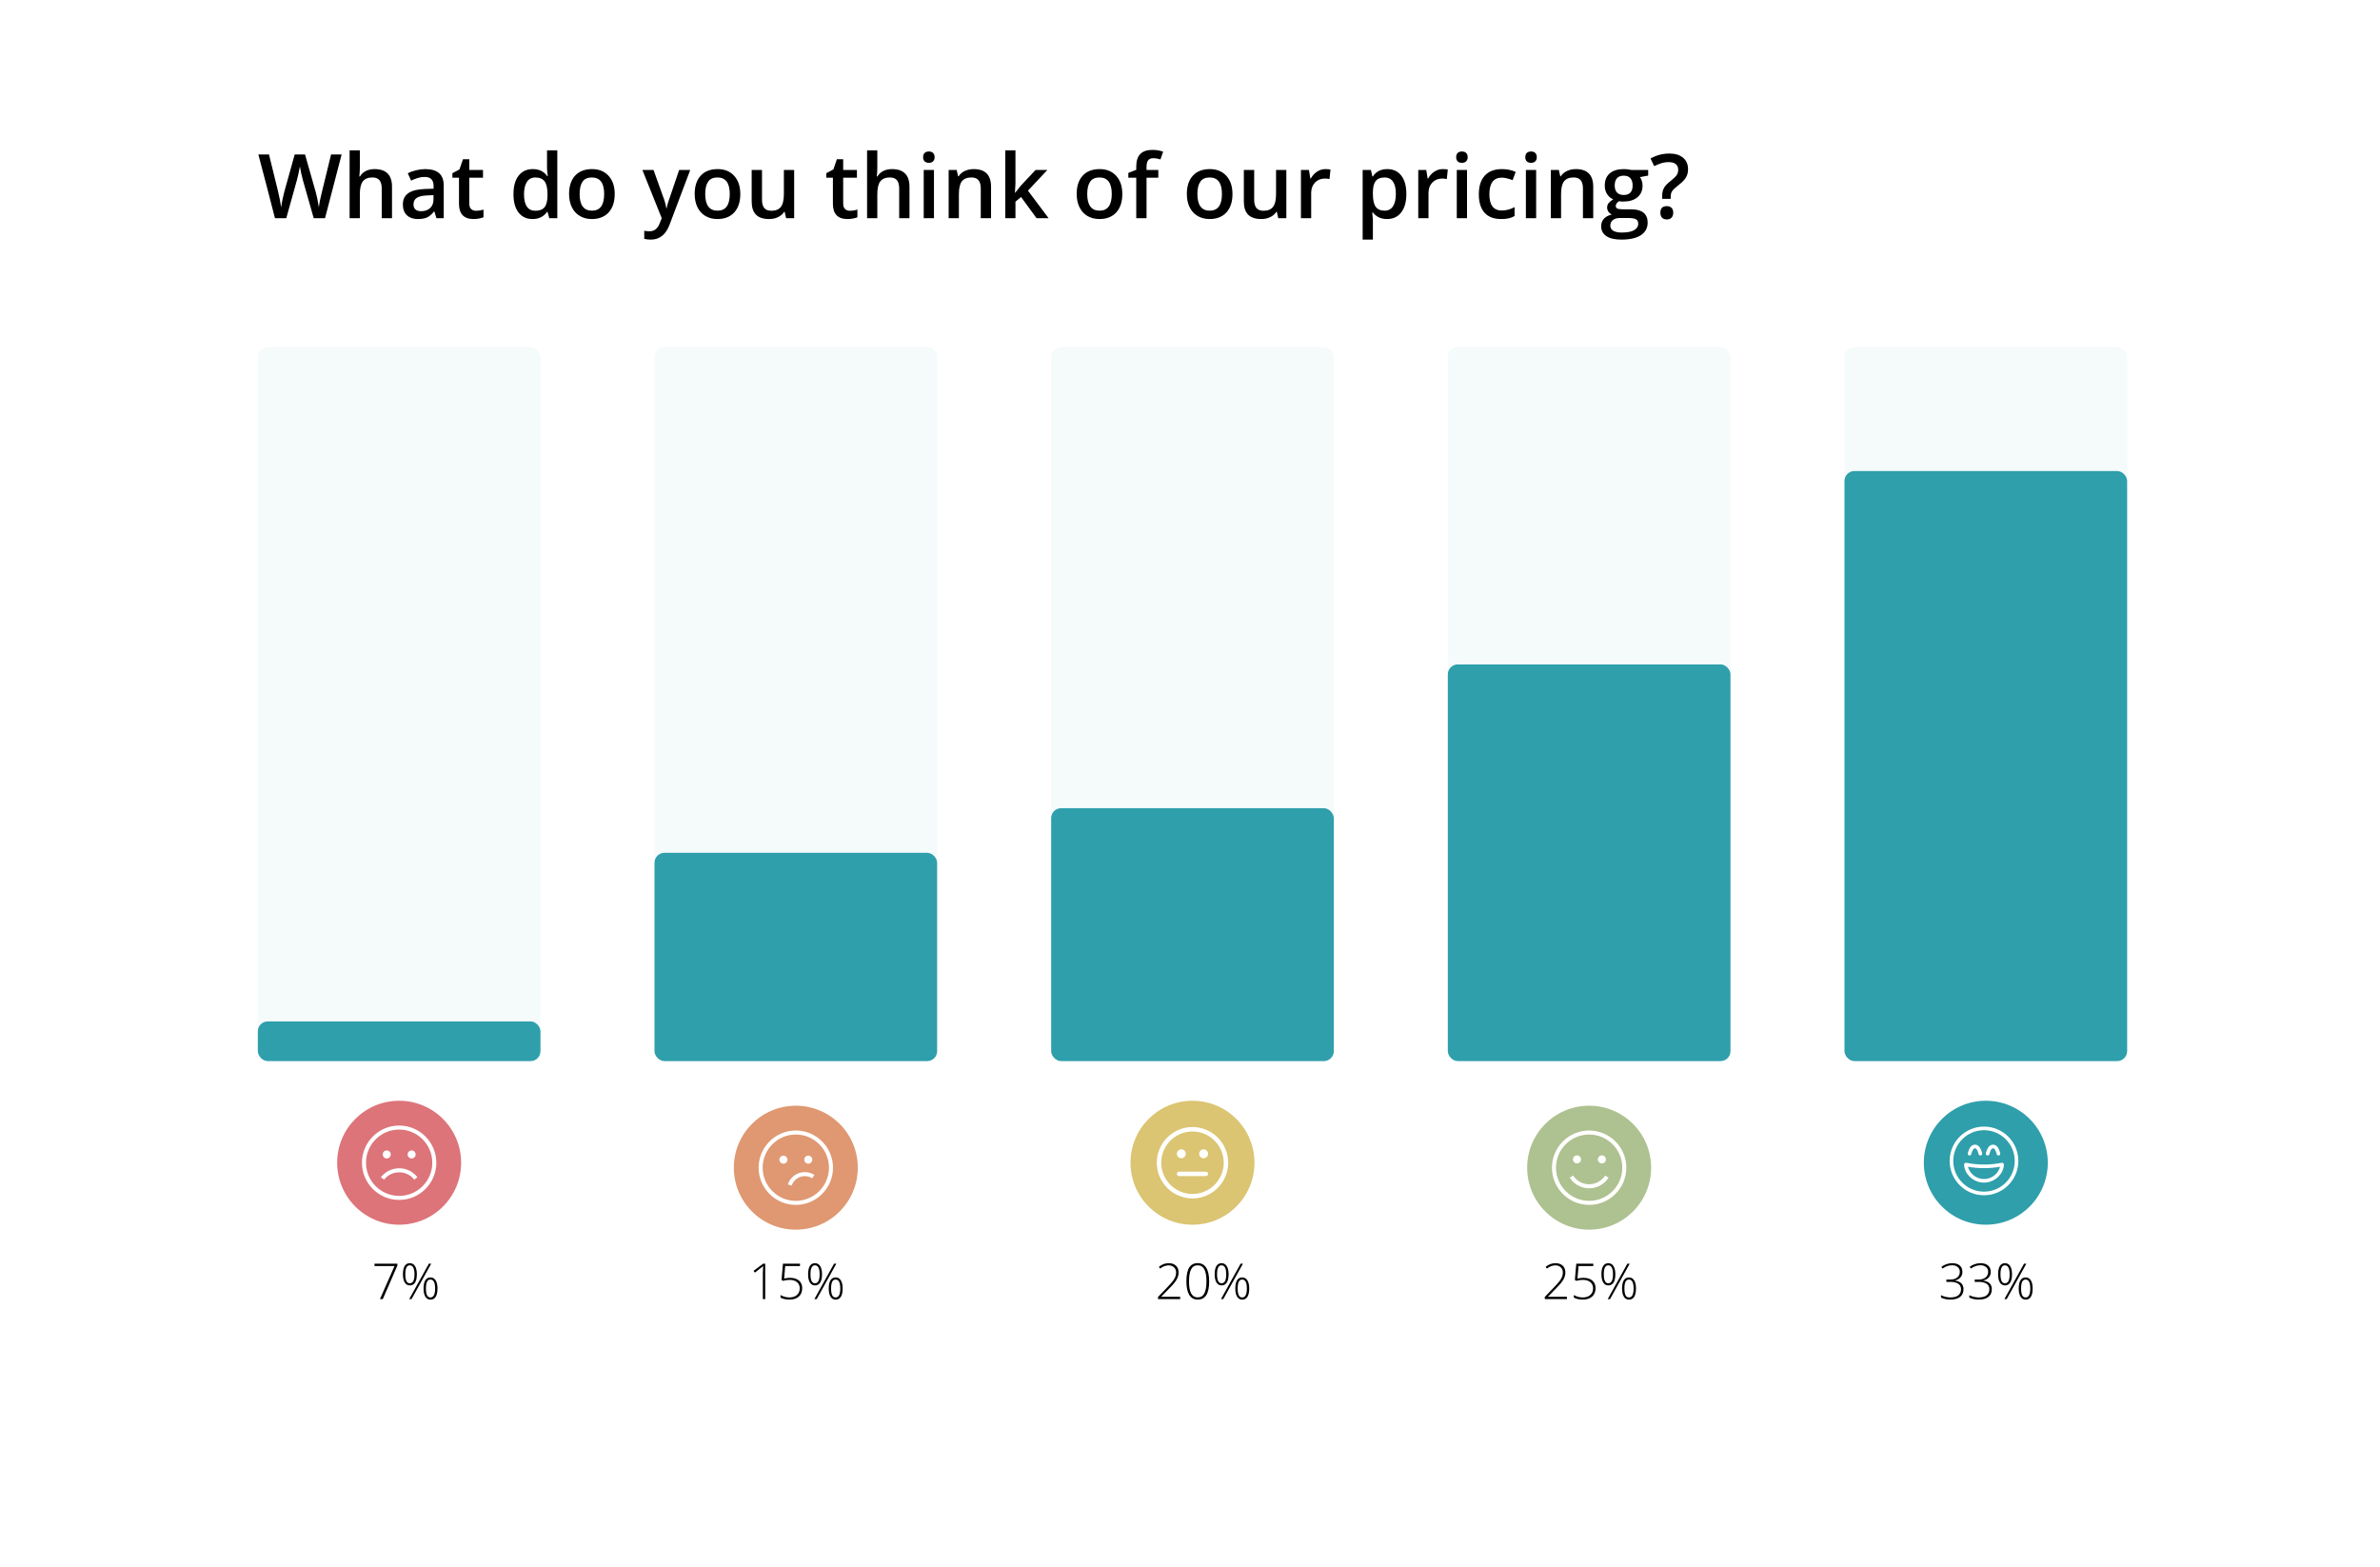 <?xml version="1.0" encoding="UTF-8"?>
<svg xmlns="http://www.w3.org/2000/svg" width="480" height="316" viewBox="0 0 480 316" fill="none">
  <rect width="480" height="316" fill="white"></rect>
  <g filter="url(#filter0_d_1_43)">
    <rect x="37" y="57" width="406" height="235" rx="5" fill="white"></rect>
  </g>
  <g filter="url(#filter1_d_1_43)">
    <rect x="22" y="29" width="436" height="252" rx="5" fill="white"></rect>
  </g>
  <g filter="url(#filter2_d_1_43)">
    <rect x="13" y="8" width="454" height="262" rx="5" fill="white"></rect>
  </g>
  <path d="M65.553 44H63.268L61.088 36.336C60.994 36.002 60.877 35.522 60.736 34.895C60.596 34.262 60.511 33.822 60.481 33.576C60.423 33.951 60.326 34.438 60.191 35.035C60.062 35.633 59.954 36.078 59.866 36.371L57.739 44H55.454L53.793 37.566L52.105 31.15H54.25L56.087 38.639C56.374 39.84 56.579 40.9 56.702 41.82C56.767 41.322 56.863 40.766 56.992 40.15C57.121 39.535 57.238 39.037 57.344 38.656L59.435 31.15H61.519L63.663 38.691C63.868 39.389 64.085 40.432 64.314 41.82C64.401 40.982 64.612 39.916 64.946 38.621L66.774 31.15H68.901L65.553 44ZM79.061 44H76.987V38.023C76.987 37.273 76.835 36.714 76.53 36.345C76.231 35.976 75.754 35.791 75.098 35.791C74.231 35.791 73.592 36.052 73.182 36.573C72.777 37.089 72.575 37.956 72.575 39.175V44H70.51V30.324H72.575V33.796C72.575 34.352 72.54 34.947 72.47 35.58H72.602C72.883 35.111 73.272 34.748 73.77 34.49C74.274 34.232 74.86 34.103 75.528 34.103C77.884 34.103 79.061 35.29 79.061 37.663V44ZM88.018 44L87.605 42.647H87.534C87.065 43.238 86.594 43.643 86.119 43.859C85.644 44.07 85.035 44.176 84.291 44.176C83.336 44.176 82.589 43.918 82.05 43.402C81.517 42.887 81.25 42.157 81.25 41.214C81.25 40.212 81.622 39.456 82.366 38.946C83.11 38.437 84.244 38.158 85.768 38.111L87.446 38.059V37.54C87.446 36.919 87.3 36.456 87.007 36.151C86.72 35.841 86.272 35.685 85.662 35.685C85.164 35.685 84.686 35.759 84.23 35.905C83.772 36.052 83.333 36.225 82.911 36.424L82.243 34.947C82.77 34.672 83.348 34.464 83.975 34.323C84.602 34.177 85.193 34.103 85.75 34.103C86.986 34.103 87.918 34.373 88.545 34.912C89.178 35.451 89.494 36.298 89.494 37.452V44H88.018ZM84.941 42.594C85.691 42.594 86.292 42.386 86.743 41.97C87.2 41.548 87.429 40.959 87.429 40.203V39.359L86.181 39.412C85.208 39.447 84.499 39.611 84.054 39.904C83.614 40.191 83.394 40.634 83.394 41.231C83.394 41.665 83.523 42.002 83.781 42.242C84.039 42.477 84.426 42.594 84.941 42.594ZM95.998 42.506C96.502 42.506 97.006 42.427 97.51 42.269V43.824C97.281 43.924 96.985 44.006 96.622 44.07C96.265 44.141 95.893 44.176 95.506 44.176C93.549 44.176 92.57 43.145 92.57 41.082V35.844H91.243V34.93L92.667 34.174L93.37 32.117H94.644V34.279H97.413V35.844H94.644V41.047C94.644 41.545 94.768 41.914 95.014 42.154C95.266 42.389 95.594 42.506 95.998 42.506ZM107.415 44.176C106.202 44.176 105.256 43.736 104.576 42.857C103.896 41.978 103.557 40.745 103.557 39.157C103.557 37.563 103.899 36.324 104.585 35.44C105.276 34.549 106.231 34.103 107.45 34.103C108.728 34.103 109.7 34.575 110.368 35.519H110.474C110.374 34.821 110.324 34.27 110.324 33.866V30.324H112.398V44H110.781L110.421 42.726H110.324C109.662 43.692 108.692 44.176 107.415 44.176ZM107.969 42.506C108.818 42.506 109.437 42.269 109.823 41.794C110.21 41.313 110.409 40.537 110.421 39.465V39.175C110.421 37.95 110.222 37.08 109.823 36.565C109.425 36.049 108.801 35.791 107.951 35.791C107.225 35.791 106.665 36.087 106.272 36.679C105.88 37.265 105.684 38.102 105.684 39.192C105.684 40.27 105.874 41.094 106.255 41.662C106.636 42.225 107.207 42.506 107.969 42.506ZM123.974 39.122C123.974 40.71 123.566 41.949 122.752 42.84C121.938 43.73 120.804 44.176 119.351 44.176C118.442 44.176 117.64 43.971 116.942 43.56C116.245 43.15 115.709 42.562 115.334 41.794C114.959 41.026 114.771 40.136 114.771 39.122C114.771 37.546 115.176 36.315 115.984 35.431C116.793 34.546 117.933 34.103 119.403 34.103C120.81 34.103 121.923 34.558 122.743 35.466C123.563 36.368 123.974 37.587 123.974 39.122ZM116.898 39.122C116.898 41.366 117.728 42.488 119.386 42.488C121.026 42.488 121.847 41.366 121.847 39.122C121.847 36.901 121.021 35.791 119.368 35.791C118.501 35.791 117.871 36.078 117.479 36.652C117.092 37.227 116.898 38.05 116.898 39.122ZM129.555 34.279H131.805L133.782 39.79C134.081 40.575 134.28 41.313 134.38 42.005H134.45C134.503 41.683 134.6 41.293 134.74 40.836C134.881 40.373 135.625 38.188 136.973 34.279H139.205L135.048 45.292C134.292 47.313 133.032 48.324 131.269 48.324C130.812 48.324 130.366 48.274 129.933 48.175V46.54C130.243 46.61 130.598 46.645 130.996 46.645C131.992 46.645 132.692 46.068 133.097 44.914L133.457 44L129.555 34.279ZM149.304 39.122C149.304 40.71 148.896 41.949 148.082 42.84C147.268 43.73 146.134 44.176 144.681 44.176C143.772 44.176 142.97 43.971 142.272 43.56C141.575 43.15 141.039 42.562 140.664 41.794C140.289 41.026 140.102 40.136 140.102 39.122C140.102 37.546 140.506 36.315 141.314 35.431C142.123 34.546 143.263 34.103 144.733 34.103C146.14 34.103 147.253 34.558 148.073 35.466C148.894 36.368 149.304 37.587 149.304 39.122ZM142.229 39.122C142.229 41.366 143.058 42.488 144.716 42.488C146.356 42.488 147.177 41.366 147.177 39.122C147.177 36.901 146.351 35.791 144.698 35.791C143.831 35.791 143.201 36.078 142.809 36.652C142.422 37.227 142.229 38.05 142.229 39.122ZM158.541 44L158.251 42.726H158.146C157.858 43.177 157.448 43.531 156.915 43.789C156.388 44.047 155.784 44.176 155.104 44.176C153.927 44.176 153.048 43.883 152.468 43.297C151.888 42.711 151.598 41.823 151.598 40.634V34.279H153.681V40.273C153.681 41.018 153.833 41.577 154.138 41.952C154.442 42.321 154.92 42.506 155.57 42.506C156.438 42.506 157.073 42.248 157.478 41.732C157.888 41.211 158.093 40.341 158.093 39.122V34.279H160.167V44H158.541ZM171.408 42.506C171.912 42.506 172.416 42.427 172.92 42.269V43.824C172.691 43.924 172.396 44.006 172.032 44.07C171.675 44.141 171.303 44.176 170.916 44.176C168.959 44.176 167.98 43.145 167.98 41.082V35.844H166.653V34.93L168.077 34.174L168.78 32.117H170.055V34.279H172.823V35.844H170.055V41.047C170.055 41.545 170.178 41.914 170.424 42.154C170.676 42.389 171.004 42.506 171.408 42.506ZM183.423 44H181.349V38.023C181.349 37.273 181.196 36.714 180.892 36.345C180.593 35.976 180.115 35.791 179.459 35.791C178.592 35.791 177.953 36.052 177.543 36.573C177.139 37.089 176.937 37.956 176.937 39.175V44H174.871V30.324H176.937V33.796C176.937 34.352 176.901 34.947 176.831 35.58H176.963C177.244 35.111 177.634 34.748 178.132 34.49C178.636 34.232 179.222 34.103 179.89 34.103C182.245 34.103 183.423 35.29 183.423 37.663V44ZM188.362 44H186.297V34.279H188.362V44ZM186.174 31.704C186.174 31.335 186.273 31.051 186.473 30.852C186.678 30.652 186.968 30.553 187.343 30.553C187.706 30.553 187.987 30.652 188.187 30.852C188.392 31.051 188.494 31.335 188.494 31.704C188.494 32.056 188.392 32.334 188.187 32.539C187.987 32.738 187.706 32.838 187.343 32.838C186.968 32.838 186.678 32.738 186.473 32.539C186.273 32.334 186.174 32.056 186.174 31.704ZM199.876 44H197.802V38.023C197.802 37.273 197.649 36.714 197.345 36.345C197.046 35.976 196.568 35.791 195.912 35.791C195.039 35.791 194.4 36.049 193.996 36.565C193.592 37.08 193.39 37.944 193.39 39.157V44H191.324V34.279H192.941L193.231 35.554H193.337C193.63 35.091 194.046 34.733 194.585 34.481C195.124 34.23 195.722 34.103 196.378 34.103C198.71 34.103 199.876 35.29 199.876 37.663V44ZM204.745 38.867L205.914 37.408L208.85 34.279H211.231L207.32 38.454L211.478 44H209.052L205.932 39.737L204.798 40.669V44H202.75V30.324H204.798V36.995L204.692 38.867H204.745ZM226.349 39.122C226.349 40.71 225.941 41.949 225.127 42.84C224.312 43.73 223.179 44.176 221.726 44.176C220.817 44.176 220.015 43.971 219.317 43.56C218.62 43.15 218.084 42.562 217.709 41.794C217.334 41.026 217.146 40.136 217.146 39.122C217.146 37.546 217.551 36.315 218.359 35.431C219.168 34.546 220.308 34.103 221.778 34.103C223.185 34.103 224.298 34.558 225.118 35.466C225.938 36.368 226.349 37.587 226.349 39.122ZM219.273 39.122C219.273 41.366 220.103 42.488 221.761 42.488C223.401 42.488 224.222 41.366 224.222 39.122C224.222 36.901 223.396 35.791 221.743 35.791C220.876 35.791 220.246 36.078 219.854 36.652C219.467 37.227 219.273 38.05 219.273 39.122ZM233.608 35.844H231.235V44H229.161V35.844H227.562V34.877L229.161 34.244V33.611C229.161 32.463 229.431 31.613 229.97 31.062C230.509 30.506 231.332 30.227 232.439 30.227C233.166 30.227 233.881 30.348 234.584 30.588L234.039 32.152C233.529 31.988 233.043 31.906 232.58 31.906C232.111 31.906 231.769 32.053 231.552 32.346C231.341 32.633 231.235 33.066 231.235 33.647V34.279H233.608V35.844ZM248.567 39.122C248.567 40.71 248.16 41.949 247.346 42.84C246.531 43.73 245.397 44.176 243.944 44.176C243.036 44.176 242.233 43.971 241.536 43.56C240.839 43.15 240.303 42.562 239.928 41.794C239.553 41.026 239.365 40.136 239.365 39.122C239.365 37.546 239.77 36.315 240.578 35.431C241.387 34.546 242.526 34.103 243.997 34.103C245.403 34.103 246.517 34.558 247.337 35.466C248.157 36.368 248.567 37.587 248.567 39.122ZM241.492 39.122C241.492 41.366 242.321 42.488 243.979 42.488C245.62 42.488 246.44 41.366 246.44 39.122C246.44 36.901 245.614 35.791 243.962 35.791C243.095 35.791 242.465 36.078 242.072 36.652C241.686 37.227 241.492 38.05 241.492 39.122ZM257.805 44L257.515 42.726H257.409C257.122 43.177 256.712 43.531 256.179 43.789C255.651 44.047 255.048 44.176 254.368 44.176C253.19 44.176 252.312 43.883 251.731 43.297C251.151 42.711 250.861 41.823 250.861 40.634V34.279H252.944V40.273C252.944 41.018 253.097 41.577 253.401 41.952C253.706 42.321 254.184 42.506 254.834 42.506C255.701 42.506 256.337 42.248 256.741 41.732C257.151 41.211 257.356 40.341 257.356 39.122V34.279H259.431V44H257.805ZM267.306 34.103C267.722 34.103 268.064 34.133 268.334 34.191L268.132 36.116C267.839 36.046 267.534 36.011 267.218 36.011C266.392 36.011 265.721 36.28 265.205 36.819C264.695 37.358 264.44 38.059 264.44 38.92V44H262.375V34.279H263.992L264.265 35.993H264.37C264.692 35.413 265.111 34.953 265.627 34.613C266.148 34.273 266.708 34.103 267.306 34.103ZM279.751 44.176C278.521 44.176 277.565 43.733 276.886 42.849H276.763C276.845 43.669 276.886 44.167 276.886 44.343V48.324H274.82V34.279H276.49C276.537 34.461 276.634 34.895 276.78 35.58H276.886C277.53 34.596 278.497 34.103 279.786 34.103C280.999 34.103 281.942 34.543 282.616 35.422C283.296 36.301 283.636 37.534 283.636 39.122C283.636 40.71 283.29 41.949 282.599 42.84C281.913 43.73 280.964 44.176 279.751 44.176ZM279.25 35.791C278.43 35.791 277.829 36.031 277.448 36.512C277.073 36.992 276.886 37.76 276.886 38.815V39.122C276.886 40.306 277.073 41.164 277.448 41.697C277.823 42.225 278.436 42.488 279.285 42.488C280 42.488 280.551 42.195 280.938 41.609C281.324 41.023 281.518 40.188 281.518 39.105C281.518 38.015 281.324 37.191 280.938 36.635C280.557 36.072 279.994 35.791 279.25 35.791ZM290.966 34.103C291.382 34.103 291.725 34.133 291.994 34.191L291.792 36.116C291.499 36.046 291.194 36.011 290.878 36.011C290.052 36.011 289.381 36.28 288.865 36.819C288.355 37.358 288.101 38.059 288.101 38.92V44H286.035V34.279H287.652L287.925 35.993H288.03C288.353 35.413 288.771 34.953 289.287 34.613C289.809 34.273 290.368 34.103 290.966 34.103ZM295.87 44H293.805V34.279H295.87V44ZM293.682 31.704C293.682 31.335 293.781 31.051 293.98 30.852C294.186 30.652 294.476 30.553 294.851 30.553C295.214 30.553 295.495 30.652 295.694 30.852C295.899 31.051 296.002 31.335 296.002 31.704C296.002 32.056 295.899 32.334 295.694 32.539C295.495 32.738 295.214 32.838 294.851 32.838C294.476 32.838 294.186 32.738 293.98 32.539C293.781 32.334 293.682 32.056 293.682 31.704ZM302.752 44.176C301.281 44.176 300.162 43.748 299.395 42.893C298.633 42.031 298.252 40.798 298.252 39.192C298.252 37.558 298.65 36.301 299.447 35.422C300.25 34.543 301.407 34.103 302.919 34.103C303.944 34.103 304.867 34.294 305.688 34.675L305.063 36.336C304.19 35.996 303.47 35.826 302.901 35.826C301.22 35.826 300.379 36.942 300.379 39.175C300.379 40.265 300.587 41.085 301.003 41.636C301.425 42.181 302.04 42.453 302.849 42.453C303.769 42.453 304.639 42.225 305.459 41.768V43.569C305.09 43.786 304.694 43.941 304.272 44.035C303.856 44.129 303.35 44.176 302.752 44.176ZM309.81 44H307.744V34.279H309.81V44ZM307.621 31.704C307.621 31.335 307.721 31.051 307.92 30.852C308.125 30.652 308.415 30.553 308.79 30.553C309.153 30.553 309.435 30.652 309.634 30.852C309.839 31.051 309.941 31.335 309.941 31.704C309.941 32.056 309.839 32.334 309.634 32.539C309.435 32.738 309.153 32.838 308.79 32.838C308.415 32.838 308.125 32.738 307.92 32.539C307.721 32.334 307.621 32.056 307.621 31.704ZM321.323 44H319.249V38.023C319.249 37.273 319.097 36.714 318.792 36.345C318.493 35.976 318.016 35.791 317.359 35.791C316.486 35.791 315.848 36.049 315.443 36.565C315.039 37.08 314.837 37.944 314.837 39.157V44H312.771V34.279H314.389L314.679 35.554H314.784C315.077 35.091 315.493 34.733 316.032 34.481C316.571 34.23 317.169 34.103 317.825 34.103C320.157 34.103 321.323 35.29 321.323 37.663V44ZM332.406 34.279V35.413L330.745 35.721C330.897 35.926 331.023 36.178 331.123 36.477C331.223 36.775 331.272 37.092 331.272 37.426C331.272 38.428 330.927 39.216 330.235 39.79C329.544 40.364 328.592 40.651 327.379 40.651C327.068 40.651 326.787 40.628 326.535 40.581C326.09 40.856 325.867 41.179 325.867 41.548C325.867 41.77 325.97 41.938 326.175 42.049C326.386 42.16 326.77 42.216 327.326 42.216H329.022C330.095 42.216 330.909 42.444 331.466 42.901C332.022 43.358 332.301 44.018 332.301 44.879C332.301 45.98 331.847 46.83 330.938 47.428C330.03 48.025 328.718 48.324 327.001 48.324C325.677 48.324 324.666 48.09 323.969 47.621C323.271 47.152 322.923 46.484 322.923 45.617C322.923 45.02 323.11 44.516 323.485 44.105C323.866 43.701 324.396 43.42 325.076 43.262C324.801 43.145 324.572 42.957 324.391 42.699C324.215 42.435 324.127 42.16 324.127 41.873C324.127 41.51 324.229 41.202 324.435 40.95C324.64 40.698 324.944 40.449 325.349 40.203C324.845 39.986 324.435 39.635 324.118 39.148C323.808 38.656 323.652 38.082 323.652 37.426C323.652 36.371 323.983 35.554 324.646 34.974C325.313 34.394 326.263 34.103 327.493 34.103C327.769 34.103 328.056 34.124 328.354 34.165C328.659 34.2 328.888 34.238 329.04 34.279H332.406ZM324.769 45.512C324.769 45.957 324.968 46.3 325.366 46.54C325.771 46.78 326.336 46.9 327.062 46.9C328.188 46.9 329.025 46.739 329.576 46.417C330.127 46.095 330.402 45.667 330.402 45.134C330.402 44.712 330.25 44.41 329.945 44.228C329.646 44.053 329.087 43.965 328.267 43.965H326.702C326.11 43.965 325.639 44.102 325.287 44.378C324.941 44.659 324.769 45.037 324.769 45.512ZM325.656 37.426C325.656 38.035 325.812 38.504 326.122 38.832C326.438 39.16 326.89 39.324 327.476 39.324C328.671 39.324 329.269 38.685 329.269 37.408C329.269 36.775 329.119 36.289 328.82 35.949C328.527 35.603 328.079 35.431 327.476 35.431C326.878 35.431 326.424 35.601 326.113 35.94C325.809 36.28 325.656 36.775 325.656 37.426ZM335.228 40.098V39.535C335.228 38.891 335.345 38.355 335.579 37.927C335.813 37.499 336.224 37.057 336.81 36.6C337.507 36.049 337.955 35.621 338.154 35.316C338.359 35.012 338.462 34.648 338.462 34.227C338.462 33.734 338.298 33.356 337.97 33.093C337.642 32.829 337.17 32.697 336.555 32.697C335.998 32.697 335.482 32.776 335.008 32.935C334.533 33.093 334.07 33.283 333.619 33.506L332.881 31.959C334.07 31.297 335.345 30.966 336.704 30.966C337.853 30.966 338.764 31.247 339.438 31.81C340.111 32.372 340.448 33.148 340.448 34.139C340.448 34.578 340.384 34.971 340.255 35.316C340.126 35.656 339.93 35.981 339.666 36.292C339.408 36.602 338.96 37.007 338.321 37.505C337.776 37.933 337.41 38.287 337.223 38.568C337.041 38.85 336.95 39.227 336.95 39.702V40.098H335.228ZM334.867 42.901C334.867 42.017 335.298 41.574 336.159 41.574C336.581 41.574 336.903 41.691 337.126 41.926C337.349 42.154 337.46 42.48 337.46 42.901C337.46 43.317 337.346 43.648 337.117 43.895C336.895 44.135 336.575 44.255 336.159 44.255C335.743 44.255 335.424 44.138 335.201 43.903C334.979 43.663 334.867 43.329 334.867 42.901Z" fill="black"></path>
  <path d="M334.869 246H333.732L329.051 238.811H329.004C329.066 239.654 329.098 240.428 329.098 241.131V246H328.178V237.434H329.303L333.973 244.594H334.02C334.012 244.488 333.994 244.15 333.967 243.58C333.939 243.006 333.93 242.596 333.938 242.35V237.434H334.869V246ZM339.791 246.117C338.842 246.117 338.092 245.828 337.541 245.25C336.994 244.672 336.721 243.869 336.721 242.842C336.721 241.807 336.975 240.984 337.482 240.375C337.994 239.766 338.68 239.461 339.539 239.461C340.344 239.461 340.98 239.727 341.449 240.258C341.918 240.785 342.152 241.482 342.152 242.35V242.965H337.729C337.748 243.719 337.938 244.291 338.297 244.682C338.66 245.072 339.17 245.268 339.826 245.268C340.518 245.268 341.201 245.123 341.877 244.834V245.701C341.533 245.85 341.207 245.955 340.898 246.018C340.594 246.084 340.225 246.117 339.791 246.117ZM339.527 240.275C339.012 240.275 338.6 240.443 338.291 240.779C337.986 241.115 337.807 241.58 337.752 242.174H341.109C341.109 241.561 340.973 241.092 340.699 240.768C340.426 240.439 340.035 240.275 339.527 240.275ZM345.363 242.713L343.131 239.578H344.238L345.932 242.039L347.619 239.578H348.715L346.482 242.713L348.832 246H347.73L345.932 243.398L344.115 246H343.014L345.363 242.713ZM352.184 245.314C352.355 245.314 352.521 245.303 352.682 245.279C352.842 245.252 352.969 245.225 353.062 245.197V245.941C352.957 245.992 352.801 246.033 352.594 246.064C352.391 246.1 352.207 246.117 352.043 246.117C350.801 246.117 350.18 245.463 350.18 244.154V240.334H349.26V239.865L350.18 239.461L350.59 238.09H351.152V239.578H353.016V240.334H351.152V244.113C351.152 244.5 351.244 244.797 351.428 245.004C351.611 245.211 351.863 245.314 352.184 245.314ZM359.895 245.303C360.543 245.303 361.016 245.129 361.312 244.781C361.609 244.434 361.768 243.848 361.787 243.023V242.807C361.787 241.908 361.635 241.262 361.33 240.867C361.025 240.473 360.543 240.275 359.883 240.275C359.312 240.275 358.875 240.498 358.57 240.943C358.27 241.385 358.119 242.01 358.119 242.818C358.119 243.627 358.268 244.244 358.564 244.67C358.865 245.092 359.309 245.303 359.895 245.303ZM359.748 246.117C358.92 246.117 358.273 245.826 357.809 245.244C357.344 244.662 357.111 243.85 357.111 242.807C357.111 241.756 357.346 240.936 357.814 240.346C358.283 239.756 358.936 239.461 359.771 239.461C360.65 239.461 361.326 239.793 361.799 240.457H361.852L361.992 239.578H362.76V248.883H361.787V246.135C361.787 245.744 361.809 245.412 361.852 245.139H361.775C361.326 245.791 360.65 246.117 359.748 246.117ZM365.742 239.578V243.744C365.742 244.268 365.861 244.658 366.1 244.916C366.338 245.174 366.711 245.303 367.219 245.303C367.891 245.303 368.381 245.119 368.689 244.752C369.002 244.385 369.158 243.785 369.158 242.953V239.578H370.131V246H369.328L369.188 245.139H369.135C368.936 245.455 368.658 245.697 368.303 245.865C367.951 246.033 367.549 246.117 367.096 246.117C366.314 246.117 365.729 245.932 365.338 245.561C364.951 245.189 364.758 244.596 364.758 243.779V239.578H365.742ZM374.912 246.117C373.963 246.117 373.213 245.828 372.662 245.25C372.115 244.672 371.842 243.869 371.842 242.842C371.842 241.807 372.096 240.984 372.604 240.375C373.115 239.766 373.801 239.461 374.66 239.461C375.465 239.461 376.102 239.727 376.57 240.258C377.039 240.785 377.273 241.482 377.273 242.35V242.965H372.85C372.869 243.719 373.059 244.291 373.418 244.682C373.781 245.072 374.291 245.268 374.947 245.268C375.639 245.268 376.322 245.123 376.998 244.834V245.701C376.654 245.85 376.328 245.955 376.02 246.018C375.715 246.084 375.346 246.117 374.912 246.117ZM374.648 240.275C374.133 240.275 373.721 240.443 373.412 240.779C373.107 241.115 372.928 241.58 372.873 242.174H376.23C376.23 241.561 376.094 241.092 375.82 240.768C375.547 240.439 375.156 240.275 374.648 240.275ZM383.08 244.248C383.08 244.846 382.857 245.307 382.412 245.631C381.967 245.955 381.342 246.117 380.537 246.117C379.686 246.117 379.021 245.982 378.545 245.713V244.811C378.854 244.967 379.184 245.09 379.535 245.18C379.891 245.27 380.232 245.314 380.561 245.314C381.068 245.314 381.459 245.234 381.732 245.074C382.006 244.91 382.143 244.662 382.143 244.33C382.143 244.08 382.033 243.867 381.814 243.691C381.6 243.512 381.178 243.301 380.549 243.059C379.951 242.836 379.525 242.643 379.271 242.479C379.021 242.311 378.834 242.121 378.709 241.91C378.588 241.699 378.527 241.447 378.527 241.154C378.527 240.631 378.74 240.219 379.166 239.918C379.592 239.613 380.176 239.461 380.918 239.461C381.609 239.461 382.285 239.602 382.945 239.883L382.6 240.674C381.955 240.408 381.371 240.275 380.848 240.275C380.387 240.275 380.039 240.348 379.805 240.492C379.57 240.637 379.453 240.836 379.453 241.09C379.453 241.262 379.496 241.408 379.582 241.529C379.672 241.65 379.814 241.766 380.01 241.875C380.205 241.984 380.58 242.143 381.135 242.35C381.896 242.627 382.41 242.906 382.676 243.188C382.945 243.469 383.08 243.822 383.08 244.248ZM386.742 245.314C386.914 245.314 387.08 245.303 387.24 245.279C387.4 245.252 387.527 245.225 387.621 245.197V245.941C387.516 245.992 387.359 246.033 387.152 246.064C386.949 246.1 386.766 246.117 386.602 246.117C385.359 246.117 384.738 245.463 384.738 244.154V240.334H383.818V239.865L384.738 239.461L385.148 238.09H385.711V239.578H387.574V240.334H385.711V244.113C385.711 244.5 385.803 244.797 385.986 245.004C386.17 245.211 386.422 245.314 386.742 245.314ZM389.883 246H388.91V239.578H389.883V246ZM388.828 237.838C388.828 237.615 388.883 237.453 388.992 237.352C389.102 237.246 389.238 237.193 389.402 237.193C389.559 237.193 389.693 237.246 389.807 237.352C389.92 237.457 389.977 237.619 389.977 237.838C389.977 238.057 389.92 238.221 389.807 238.33C389.693 238.436 389.559 238.488 389.402 238.488C389.238 238.488 389.102 238.436 388.992 238.33C388.883 238.221 388.828 238.057 388.828 237.838ZM397.488 242.783C397.488 243.83 397.225 244.648 396.697 245.238C396.17 245.824 395.441 246.117 394.512 246.117C393.938 246.117 393.428 245.982 392.982 245.713C392.537 245.443 392.193 245.057 391.951 244.553C391.709 244.049 391.588 243.459 391.588 242.783C391.588 241.736 391.85 240.922 392.373 240.34C392.896 239.754 393.623 239.461 394.553 239.461C395.451 239.461 396.164 239.76 396.691 240.357C397.223 240.955 397.488 241.764 397.488 242.783ZM392.596 242.783C392.596 243.604 392.76 244.229 393.088 244.658C393.416 245.088 393.898 245.303 394.535 245.303C395.172 245.303 395.654 245.09 395.982 244.664C396.314 244.234 396.48 243.607 396.48 242.783C396.48 241.967 396.314 241.348 395.982 240.926C395.654 240.5 395.168 240.287 394.523 240.287C393.887 240.287 393.406 240.496 393.082 240.914C392.758 241.332 392.596 241.955 392.596 242.783ZM403.594 246V241.846C403.594 241.322 403.475 240.932 403.236 240.674C402.998 240.416 402.625 240.287 402.117 240.287C401.445 240.287 400.953 240.469 400.641 240.832C400.328 241.195 400.172 241.795 400.172 242.631V246H399.199V239.578H399.99L400.148 240.457H400.195C400.395 240.141 400.674 239.896 401.033 239.725C401.393 239.549 401.793 239.461 402.234 239.461C403.008 239.461 403.59 239.648 403.98 240.023C404.371 240.395 404.566 240.99 404.566 241.811V246H403.594Z" fill="white"></path>
  <rect x="52" y="70" width="57" height="144" rx="2" fill="#F5FAFB"></rect>
  <rect x="52" y="206" width="57" height="8" rx="2" fill="#2E9FAB"></rect>
  <rect x="132" y="70" width="57" height="144" rx="2" fill="#F5FAFB"></rect>
  <rect x="132" y="172" width="57" height="42" rx="2" fill="#2E9FAB"></rect>
  <rect x="212" y="70" width="57" height="144" rx="2" fill="#F5FAFB"></rect>
  <rect x="212" y="163" width="57" height="51" rx="2" fill="#2E9FAB"></rect>
  <rect x="292" y="70" width="57" height="144" rx="2" fill="#F5FAFB"></rect>
  <rect x="292" y="134" width="57" height="80" rx="2" fill="#2E9FAB"></rect>
  <rect x="372" y="70" width="57" height="144" rx="2" fill="#F5FAFB"></rect>
  <rect x="372" y="95" width="57" height="119" rx="2" fill="#2E9FAB"></rect>
  <circle cx="80.5" cy="234.5" r="12.5" fill="#DC7479"></circle>
  <g clip-path="url(#clip0_1_43)">
    <path d="M80.5 227C76.365 227 73 230.365 73 234.5C73 238.635 76.365 242 80.5 242C84.635 242 88 238.635 88 234.5C88 230.365 84.635 227 80.5 227ZM80.5 241.189C78.663 241.189 76.996 240.444 75.786 239.241C75.303 238.761 74.892 238.207 74.573 237.598C74.087 236.671 73.811 235.617 73.811 234.5C73.811 230.812 76.812 227.811 80.5 227.811C82.249 227.811 83.844 228.486 85.037 229.59C85.656 230.162 86.167 230.849 86.535 231.617C86.954 232.49 87.189 233.468 87.189 234.5C87.189 238.188 84.188 241.189 80.5 241.189Z" fill="white"></path>
    <path d="M81.293 236.507C82.182 236.693 82.981 237.193 83.543 237.915L84.183 237.418C83.504 236.544 82.536 235.939 81.459 235.714C79.726 235.351 77.904 236.02 76.817 237.418L77.457 237.915C78.355 236.761 79.861 236.208 81.293 236.507Z" fill="white"></path>
    <path d="M78 233.638C78.448 233.638 78.811 233.275 78.811 232.828C78.811 232.38 78.448 232.017 78 232.017C77.552 232.017 77.189 232.38 77.189 232.828C77.189 233.275 77.552 233.638 78 233.638Z" fill="white"></path>
    <path d="M83.017 233.638C83.465 233.638 83.828 233.275 83.828 232.828C83.828 232.38 83.465 232.017 83.017 232.017C82.569 232.017 82.206 232.38 82.206 232.828C82.206 233.275 82.569 233.638 83.017 233.638Z" fill="white"></path>
  </g>
  <circle cx="160.5" cy="235.5" r="12.5" fill="#DF9872"></circle>
  <g clip-path="url(#clip1_1_43)">
    <path d="M160.5 228C156.365 228 153 231.365 153 235.5C153 239.635 156.365 243 160.5 243C164.635 243 168 239.635 168 235.5C168 231.365 164.635 228 160.5 228ZM160.5 242.189C158.663 242.189 156.996 241.444 155.786 240.241C155.303 239.761 154.892 239.207 154.573 238.598C154.087 237.671 153.811 236.617 153.811 235.5C153.811 231.812 156.812 228.811 160.5 228.811C162.25 228.811 163.844 229.486 165.037 230.59C165.656 231.162 166.167 231.849 166.535 232.617C166.954 233.49 167.189 234.468 167.189 235.5C167.189 239.188 164.188 242.189 160.5 242.189Z" fill="white"></path>
    <path d="M161.932 237.223C162.584 237.132 163.251 237.278 163.811 237.633L164.246 236.949C163.524 236.491 162.663 236.303 161.82 236.42C160.465 236.608 159.315 237.569 158.889 238.869L159.66 239.121C159.99 238.114 160.882 237.369 161.932 237.223Z" fill="white"></path>
    <path d="M158 234.689C158.448 234.689 158.811 234.326 158.811 233.878C158.811 233.431 158.448 233.068 158 233.068C157.552 233.068 157.189 233.431 157.189 233.878C157.189 234.326 157.552 234.689 158 234.689Z" fill="white"></path>
    <path d="M163.017 234.689C163.465 234.689 163.828 234.326 163.828 233.878C163.828 233.431 163.465 233.068 163.017 233.068C162.569 233.068 162.206 233.431 162.206 233.878C162.206 234.326 162.569 234.689 163.017 234.689Z" fill="white"></path>
  </g>
  <circle cx="240.5" cy="234.5" r="12.5" fill="#DBC472"></circle>
  <g clip-path="url(#clip2_1_43)">
    <path d="M240.5 241.7C236.53 241.7 233.3 238.47 233.3 234.5C233.3 230.53 236.53 227.3 240.5 227.3C244.47 227.3 247.7 230.53 247.7 234.5C247.7 238.47 244.47 241.7 240.5 241.7ZM240.5 228.2C237.026 228.2 234.2 231.026 234.2 234.5C234.2 237.974 237.026 240.8 240.5 240.8C243.974 240.8 246.8 237.974 246.8 234.5C246.8 231.026 243.974 228.2 240.5 228.2ZM242.75 233.6C242.254 233.6 241.85 233.196 241.85 232.7C241.85 232.204 242.254 231.8 242.75 231.8C243.246 231.8 243.65 232.204 243.65 232.7C243.65 233.196 243.246 233.6 242.75 233.6ZM238.25 233.6C237.754 233.6 237.35 233.196 237.35 232.7C237.35 232.204 237.754 231.8 238.25 231.8C238.746 231.8 239.15 232.204 239.15 232.7C239.15 233.196 238.746 233.6 238.25 233.6ZM243.65 236.75C243.65 236.501 243.449 236.3 243.2 236.3H237.8C237.551 236.3 237.35 236.501 237.35 236.75C237.35 236.999 237.551 237.2 237.8 237.2H243.2C243.449 237.2 243.65 236.999 243.65 236.75Z" fill="white"></path>
  </g>
  <circle cx="320.5" cy="235.5" r="12.5" fill="#AEC190"></circle>
  <g clip-path="url(#clip3_1_43)">
    <path d="M320.5 228C316.365 228 313 231.365 313 235.5C313 239.635 316.365 243 320.5 243C324.635 243 328 239.635 328 235.5C328 231.365 324.636 228 320.5 228ZM320.5 242.189C318.663 242.189 316.996 241.444 315.786 240.241C315.303 239.761 314.893 239.207 314.573 238.598C314.087 237.671 313.811 236.617 313.811 235.5C313.811 231.812 316.812 228.811 320.5 228.811C322.25 228.811 323.844 229.486 325.037 230.59C325.656 231.162 326.167 231.849 326.535 232.617C326.954 233.49 327.189 234.468 327.189 235.5C327.189 239.188 324.188 242.189 320.5 242.189Z" fill="white"></path>
    <path d="M318.051 234.638C318.498 234.638 318.862 234.275 318.862 233.828C318.862 233.38 318.498 233.017 318.051 233.017C317.603 233.017 317.24 233.38 317.24 233.828C317.24 234.275 317.603 234.638 318.051 234.638Z" fill="white"></path>
    <path d="M323.068 234.638C323.515 234.638 323.878 234.275 323.878 233.828C323.878 233.38 323.515 233.017 323.068 233.017C322.62 233.017 322.257 233.38 322.257 233.828C322.257 234.275 322.62 234.638 323.068 234.638Z" fill="white"></path>
    <path d="M320.486 239.655C322.054 239.655 323.558 238.853 324.418 237.521L323.737 237.081C322.947 238.304 321.501 238.987 320.054 238.82C318.925 238.69 317.882 238.04 317.263 237.081L316.582 237.521C317.331 238.681 318.594 239.468 319.961 239.625C320.136 239.645 320.311 239.655 320.486 239.655Z" fill="white"></path>
  </g>
  <circle cx="400.5" cy="234.5" r="12.5" fill="#2E9FAB"></circle>
  <path fill-rule="evenodd" clip-rule="evenodd" d="M400.135 237.781C401.928 237.781 403.111 236.46 403.365 235.313C401.217 235.686 399.054 235.686 396.906 235.313C397.16 236.46 398.343 237.781 400.135 237.781ZM396.125 234.865C396.125 234.755 396.174 234.652 396.259 234.582C396.343 234.514 396.454 234.486 396.561 234.507C398.932 234.981 401.339 234.981 403.709 234.507C403.817 234.487 403.928 234.514 404.012 234.582C404.097 234.652 404.145 234.755 404.145 234.865C404.145 236.585 402.43 238.51 400.135 238.51C397.84 238.51 396.125 236.585 396.125 234.865ZM400.776 233.03C400.974 233.08 401.169 232.961 401.218 232.765C401.329 232.324 401.572 231.583 401.958 231.583C402.345 231.583 402.588 232.324 402.698 232.765C402.745 232.963 402.95 233.08 403.14 233.03C403.336 232.982 403.455 232.784 403.406 232.589C403.118 231.437 402.632 230.854 401.958 230.854C401.285 230.854 400.798 231.437 400.512 232.589C400.462 232.784 400.581 232.982 400.776 233.03ZM397.13 233.03C397.326 233.08 397.524 232.961 397.572 232.765C397.683 232.324 397.926 231.583 398.312 231.583C398.699 231.583 398.942 232.324 399.053 232.765C399.1 232.963 399.304 233.08 399.495 233.03C399.69 232.982 399.809 232.784 399.76 232.589C399.473 231.437 398.985 230.854 398.312 230.854C397.639 230.854 397.152 231.437 396.865 232.589C396.816 232.784 396.935 232.982 397.13 233.03ZM393.937 234.135C393.937 237.553 396.717 240.333 400.135 240.333C403.553 240.333 406.333 237.553 406.333 234.135C406.333 230.718 403.553 227.937 400.135 227.937C396.717 227.937 393.937 230.718 393.937 234.135ZM393.208 234.135C393.208 230.316 396.316 227.208 400.135 227.208C403.955 227.208 407.062 230.316 407.062 234.135C407.062 237.955 403.955 241.062 400.135 241.062C396.316 241.062 393.208 237.955 393.208 234.135Z" fill="white"></path>
  <path d="M76.631 262L79.57 255.33H75.532V254.861H80.151V255.218L77.202 262H76.631ZM81.743 256.99C81.743 257.596 81.816 258.051 81.963 258.357C82.109 258.66 82.339 258.812 82.651 258.812C83.28 258.812 83.594 258.204 83.594 256.99C83.594 256.391 83.512 255.942 83.35 255.643C83.19 255.34 82.957 255.188 82.651 255.188C82.339 255.188 82.109 255.34 81.963 255.643C81.816 255.942 81.743 256.391 81.743 256.99ZM84.072 256.99C84.072 257.726 83.95 258.286 83.706 258.67C83.462 259.051 83.11 259.241 82.651 259.241C82.218 259.241 81.878 259.046 81.631 258.655C81.387 258.261 81.265 257.706 81.265 256.99C81.265 256.264 81.382 255.711 81.616 255.33C81.851 254.949 82.196 254.759 82.651 254.759C83.104 254.759 83.454 254.956 83.701 255.35C83.949 255.74 84.072 256.287 84.072 256.99ZM85.903 259.861C85.903 260.464 85.977 260.916 86.123 261.219C86.269 261.518 86.499 261.668 86.811 261.668C87.44 261.668 87.754 261.066 87.754 259.861C87.754 258.66 87.44 258.06 86.811 258.06C86.499 258.06 86.269 258.209 86.123 258.509C85.977 258.805 85.903 259.256 85.903 259.861ZM88.232 259.861C88.232 260.597 88.112 261.157 87.871 261.541C87.63 261.922 87.28 262.112 86.821 262.112C86.379 262.112 86.035 261.915 85.791 261.521C85.547 261.124 85.425 260.571 85.425 259.861C85.425 259.129 85.544 258.574 85.781 258.196C86.022 257.819 86.369 257.63 86.821 257.63C87.267 257.63 87.614 257.825 87.861 258.216C88.109 258.606 88.232 259.155 88.232 259.861ZM86.963 254.861L83.003 262H82.534L86.494 254.861H86.963Z" fill="black"></path>
  <path d="M154.33 262H153.852V256.8C153.852 256.328 153.871 255.838 153.91 255.33C153.861 255.379 153.811 255.426 153.759 255.472C153.707 255.517 153.204 255.913 152.25 256.658L151.972 256.312L153.91 254.861H154.33V262ZM159.335 257.708C160.097 257.708 160.696 257.892 161.132 258.26C161.571 258.628 161.791 259.134 161.791 259.778C161.791 260.511 161.563 261.08 161.107 261.487C160.652 261.894 160.023 262.098 159.223 262.098C158.868 262.098 158.531 262.063 158.212 261.995C157.893 261.924 157.626 261.823 157.411 261.692V261.189C157.763 261.368 158.075 261.494 158.349 261.565C158.622 261.634 158.913 261.668 159.223 261.668C159.848 261.668 160.349 261.504 160.727 261.175C161.104 260.843 161.293 260.395 161.293 259.832C161.293 259.301 161.109 258.885 160.741 258.582C160.373 258.279 159.874 258.128 159.242 258.128C158.819 258.128 158.376 258.191 157.914 258.318L157.621 258.128L157.904 254.861H161.342V255.33H158.363L158.144 257.85C158.651 257.755 159.049 257.708 159.335 257.708ZM163.456 256.99C163.456 257.596 163.529 258.051 163.676 258.357C163.822 258.66 164.052 258.812 164.364 258.812C164.993 258.812 165.307 258.204 165.307 256.99C165.307 256.391 165.225 255.942 165.062 255.643C164.903 255.34 164.67 255.188 164.364 255.188C164.052 255.188 163.822 255.34 163.676 255.643C163.529 255.942 163.456 256.391 163.456 256.99ZM165.785 256.99C165.785 257.726 165.663 258.286 165.419 258.67C165.175 259.051 164.823 259.241 164.364 259.241C163.931 259.241 163.591 259.046 163.344 258.655C163.1 258.261 162.978 257.706 162.978 256.99C162.978 256.264 163.095 255.711 163.329 255.33C163.563 254.949 163.909 254.759 164.364 254.759C164.817 254.759 165.167 254.956 165.414 255.35C165.661 255.74 165.785 256.287 165.785 256.99ZM167.616 259.861C167.616 260.464 167.689 260.916 167.836 261.219C167.982 261.518 168.212 261.668 168.524 261.668C169.153 261.668 169.467 261.066 169.467 259.861C169.467 258.66 169.153 258.06 168.524 258.06C168.212 258.06 167.982 258.209 167.836 258.509C167.689 258.805 167.616 259.256 167.616 259.861ZM169.945 259.861C169.945 260.597 169.825 261.157 169.584 261.541C169.343 261.922 168.993 262.112 168.534 262.112C168.091 262.112 167.748 261.915 167.504 261.521C167.26 261.124 167.138 260.571 167.138 259.861C167.138 259.129 167.257 258.574 167.494 258.196C167.735 257.819 168.082 257.63 168.534 257.63C168.98 257.63 169.327 257.825 169.574 258.216C169.822 258.606 169.945 259.155 169.945 259.861ZM168.676 254.861L164.716 262H164.247L168.207 254.861H168.676Z" fill="black"></path>
  <path d="M238.02 262H233.552V261.57L235.451 259.588C235.985 259.035 236.359 258.611 236.574 258.318C236.789 258.025 236.947 257.745 237.048 257.479C237.149 257.212 237.199 256.932 237.199 256.639C237.199 256.212 237.059 255.866 236.779 255.599C236.499 255.332 236.136 255.198 235.69 255.198C235.095 255.198 234.525 255.415 233.981 255.848L233.718 255.511C234.313 255.009 234.974 254.759 235.7 254.759C236.322 254.759 236.81 254.925 237.165 255.257C237.523 255.589 237.702 256.046 237.702 256.629C237.702 257.101 237.582 257.558 237.341 258.001C237.103 258.44 236.667 258.984 236.032 259.632L234.201 261.512V261.531H238.02V262ZM243.864 258.411C243.864 259.664 243.672 260.592 243.288 261.194C242.907 261.797 242.329 262.098 241.555 262.098C240.809 262.098 240.243 261.788 239.855 261.17C239.468 260.548 239.274 259.629 239.274 258.411C239.274 257.168 239.462 256.246 239.836 255.647C240.214 255.049 240.786 254.749 241.555 254.749C242.307 254.749 242.88 255.06 243.273 255.682C243.667 256.3 243.864 257.21 243.864 258.411ZM239.802 258.411C239.802 259.518 239.947 260.337 240.236 260.867C240.526 261.395 240.965 261.658 241.555 261.658C242.17 261.658 242.618 261.385 242.897 260.838C243.181 260.291 243.322 259.482 243.322 258.411C243.322 257.356 243.181 256.556 242.897 256.009C242.618 255.462 242.17 255.188 241.555 255.188C240.939 255.188 240.493 255.462 240.217 256.009C239.94 256.556 239.802 257.356 239.802 258.411ZM245.456 256.99C245.456 257.596 245.529 258.051 245.676 258.357C245.822 258.66 246.052 258.812 246.364 258.812C246.993 258.812 247.307 258.204 247.307 256.99C247.307 256.391 247.225 255.942 247.062 255.643C246.903 255.34 246.67 255.188 246.364 255.188C246.052 255.188 245.822 255.34 245.676 255.643C245.529 255.942 245.456 256.391 245.456 256.99ZM247.785 256.99C247.785 257.726 247.663 258.286 247.419 258.67C247.175 259.051 246.823 259.241 246.364 259.241C245.931 259.241 245.591 259.046 245.344 258.655C245.1 258.261 244.978 257.706 244.978 256.99C244.978 256.264 245.095 255.711 245.329 255.33C245.563 254.949 245.909 254.759 246.364 254.759C246.817 254.759 247.167 254.956 247.414 255.35C247.661 255.74 247.785 256.287 247.785 256.99ZM249.616 259.861C249.616 260.464 249.689 260.916 249.836 261.219C249.982 261.518 250.212 261.668 250.524 261.668C251.153 261.668 251.467 261.066 251.467 259.861C251.467 258.66 251.153 258.06 250.524 258.06C250.212 258.06 249.982 258.209 249.836 258.509C249.689 258.805 249.616 259.256 249.616 259.861ZM251.945 259.861C251.945 260.597 251.825 261.157 251.584 261.541C251.343 261.922 250.993 262.112 250.534 262.112C250.091 262.112 249.748 261.915 249.504 261.521C249.26 261.124 249.138 260.571 249.138 259.861C249.138 259.129 249.257 258.574 249.494 258.196C249.735 257.819 250.082 257.63 250.534 257.63C250.98 257.63 251.327 257.825 251.574 258.216C251.822 258.606 251.945 259.155 251.945 259.861ZM250.676 254.861L246.716 262H246.247L250.207 254.861H250.676Z" fill="black"></path>
  <path d="M316.02 262H311.552V261.57L313.451 259.588C313.985 259.035 314.359 258.611 314.574 258.318C314.789 258.025 314.947 257.745 315.048 257.479C315.149 257.212 315.199 256.932 315.199 256.639C315.199 256.212 315.059 255.866 314.779 255.599C314.499 255.332 314.136 255.198 313.69 255.198C313.095 255.198 312.525 255.415 311.981 255.848L311.718 255.511C312.313 255.009 312.974 254.759 313.7 254.759C314.322 254.759 314.81 254.925 315.165 255.257C315.523 255.589 315.702 256.046 315.702 256.629C315.702 257.101 315.582 257.558 315.341 258.001C315.103 258.44 314.667 258.984 314.032 259.632L312.201 261.512V261.531H316.02V262ZM319.335 257.708C320.097 257.708 320.696 257.892 321.132 258.26C321.571 258.628 321.791 259.134 321.791 259.778C321.791 260.511 321.563 261.08 321.107 261.487C320.652 261.894 320.023 262.098 319.223 262.098C318.868 262.098 318.531 262.063 318.212 261.995C317.893 261.924 317.626 261.823 317.411 261.692V261.189C317.763 261.368 318.075 261.494 318.349 261.565C318.622 261.634 318.913 261.668 319.223 261.668C319.848 261.668 320.349 261.504 320.727 261.175C321.104 260.843 321.293 260.395 321.293 259.832C321.293 259.301 321.109 258.885 320.741 258.582C320.373 258.279 319.874 258.128 319.242 258.128C318.819 258.128 318.376 258.191 317.914 258.318L317.621 258.128L317.904 254.861H321.342V255.33H318.363L318.144 257.85C318.651 257.755 319.049 257.708 319.335 257.708ZM323.456 256.99C323.456 257.596 323.529 258.051 323.676 258.357C323.822 258.66 324.052 258.812 324.364 258.812C324.993 258.812 325.307 258.204 325.307 256.99C325.307 256.391 325.225 255.942 325.062 255.643C324.903 255.34 324.67 255.188 324.364 255.188C324.052 255.188 323.822 255.34 323.676 255.643C323.529 255.942 323.456 256.391 323.456 256.99ZM325.785 256.99C325.785 257.726 325.663 258.286 325.419 258.67C325.175 259.051 324.823 259.241 324.364 259.241C323.931 259.241 323.591 259.046 323.344 258.655C323.1 258.261 322.978 257.706 322.978 256.99C322.978 256.264 323.095 255.711 323.329 255.33C323.563 254.949 323.909 254.759 324.364 254.759C324.817 254.759 325.167 254.956 325.414 255.35C325.661 255.74 325.785 256.287 325.785 256.99ZM327.616 259.861C327.616 260.464 327.689 260.916 327.836 261.219C327.982 261.518 328.212 261.668 328.524 261.668C329.153 261.668 329.467 261.066 329.467 259.861C329.467 258.66 329.153 258.06 328.524 258.06C328.212 258.06 327.982 258.209 327.836 258.509C327.689 258.805 327.616 259.256 327.616 259.861ZM329.945 259.861C329.945 260.597 329.825 261.157 329.584 261.541C329.343 261.922 328.993 262.112 328.534 262.112C328.091 262.112 327.748 261.915 327.504 261.521C327.26 261.124 327.138 260.571 327.138 259.861C327.138 259.129 327.257 258.574 327.494 258.196C327.735 257.819 328.082 257.63 328.534 257.63C328.98 257.63 329.327 257.825 329.574 258.216C329.822 258.606 329.945 259.155 329.945 259.861ZM328.676 254.861L324.716 262H324.247L328.207 254.861H328.676Z" fill="black"></path>
  <path d="M395.78 256.541C395.78 256.984 395.64 257.356 395.36 257.659C395.084 257.962 394.711 258.156 394.242 258.24V258.27C394.815 258.341 395.251 258.523 395.551 258.816C395.85 259.109 396 259.503 396 259.998C396 260.665 395.772 261.183 395.316 261.551C394.864 261.915 394.211 262.098 393.358 262.098C392.632 262.098 391.999 261.963 391.459 261.692V261.209C391.732 261.352 392.038 261.465 392.377 261.546C392.719 261.627 393.039 261.668 393.339 261.668C394.058 261.668 394.599 261.523 394.96 261.233C395.321 260.94 395.502 260.529 395.502 259.998C395.502 259.526 395.316 259.163 394.945 258.909C394.577 258.655 394.035 258.528 393.319 258.528H392.548V258.06H393.329C393.922 258.06 394.39 257.92 394.735 257.64C395.084 257.356 395.258 256.974 395.258 256.492C395.258 256.095 395.116 255.778 394.833 255.54C394.553 255.299 394.185 255.179 393.729 255.179C393.375 255.179 393.051 255.229 392.758 255.33C392.465 255.428 392.136 255.597 391.771 255.838L391.532 255.511C391.809 255.28 392.143 255.097 392.533 254.964C392.924 254.827 393.319 254.759 393.72 254.759C394.377 254.759 394.885 254.915 395.243 255.228C395.601 255.537 395.78 255.975 395.78 256.541ZM401.493 256.541C401.493 256.984 401.353 257.356 401.073 257.659C400.797 257.962 400.424 258.156 399.955 258.24V258.27C400.528 258.341 400.964 258.523 401.264 258.816C401.563 259.109 401.713 259.503 401.713 259.998C401.713 260.665 401.485 261.183 401.029 261.551C400.577 261.915 399.924 262.098 399.071 262.098C398.345 262.098 397.712 261.963 397.172 261.692V261.209C397.445 261.352 397.751 261.465 398.09 261.546C398.432 261.627 398.752 261.668 399.052 261.668C399.771 261.668 400.312 261.523 400.673 261.233C401.034 260.94 401.215 260.529 401.215 259.998C401.215 259.526 401.029 259.163 400.658 258.909C400.29 258.655 399.748 258.528 399.032 258.528H398.261V258.06H399.042C399.634 258.06 400.103 257.92 400.448 257.64C400.797 257.356 400.971 256.974 400.971 256.492C400.971 256.095 400.829 255.778 400.546 255.54C400.266 255.299 399.898 255.179 399.442 255.179C399.088 255.179 398.764 255.229 398.471 255.33C398.178 255.428 397.849 255.597 397.484 255.838L397.245 255.511C397.522 255.28 397.855 255.097 398.246 254.964C398.637 254.827 399.032 254.759 399.433 254.759C400.09 254.759 400.598 254.915 400.956 255.228C401.314 255.537 401.493 255.975 401.493 256.541ZM403.456 256.99C403.456 257.596 403.529 258.051 403.676 258.357C403.822 258.66 404.052 258.812 404.364 258.812C404.993 258.812 405.307 258.204 405.307 256.99C405.307 256.391 405.225 255.942 405.062 255.643C404.903 255.34 404.67 255.188 404.364 255.188C404.052 255.188 403.822 255.34 403.676 255.643C403.529 255.942 403.456 256.391 403.456 256.99ZM405.785 256.99C405.785 257.726 405.663 258.286 405.419 258.67C405.175 259.051 404.823 259.241 404.364 259.241C403.931 259.241 403.591 259.046 403.344 258.655C403.1 258.261 402.978 257.706 402.978 256.99C402.978 256.264 403.095 255.711 403.329 255.33C403.563 254.949 403.909 254.759 404.364 254.759C404.817 254.759 405.167 254.956 405.414 255.35C405.661 255.74 405.785 256.287 405.785 256.99ZM407.616 259.861C407.616 260.464 407.689 260.916 407.836 261.219C407.982 261.518 408.212 261.668 408.524 261.668C409.153 261.668 409.467 261.066 409.467 259.861C409.467 258.66 409.153 258.06 408.524 258.06C408.212 258.06 407.982 258.209 407.836 258.509C407.689 258.805 407.616 259.256 407.616 259.861ZM409.945 259.861C409.945 260.597 409.825 261.157 409.584 261.541C409.343 261.922 408.993 262.112 408.534 262.112C408.091 262.112 407.748 261.915 407.504 261.521C407.26 261.124 407.138 260.571 407.138 259.861C407.138 259.129 407.257 258.574 407.494 258.196C407.735 257.819 408.082 257.63 408.534 257.63C408.98 257.63 409.327 257.825 409.574 258.216C409.822 258.606 409.945 259.155 409.945 259.861ZM408.676 254.861L404.716 262H404.247L408.207 254.861H408.676Z" fill="black"></path>
  <defs>
    <filter id="filter0_d_1_43" x="33" y="57" width="414" height="243" filterUnits="userSpaceOnUse" color-interpolation-filters="sRGB">
      <feFlood flood-opacity="0" result="BackgroundImageFix"></feFlood>
      <feColorMatrix in="SourceAlpha" type="matrix" values="0 0 0 0 0 0 0 0 0 0 0 0 0 0 0 0 0 0 127 0" result="hardAlpha"></feColorMatrix>
      <feOffset dy="4"></feOffset>
      <feGaussianBlur stdDeviation="2"></feGaussianBlur>
      <feComposite in2="hardAlpha" operator="out"></feComposite>
      <feColorMatrix type="matrix" values="0 0 0 0 0.929 0 0 0 0 0.929 0 0 0 0 0.929 0 0 0 1 0"></feColorMatrix>
      <feBlend mode="normal" in2="BackgroundImageFix" result="effect1_dropShadow_1_43"></feBlend>
      <feBlend mode="normal" in="SourceGraphic" in2="effect1_dropShadow_1_43" result="shape"></feBlend>
    </filter>
    <filter id="filter1_d_1_43" x="18" y="29" width="444" height="260" filterUnits="userSpaceOnUse" color-interpolation-filters="sRGB">
      <feFlood flood-opacity="0" result="BackgroundImageFix"></feFlood>
      <feColorMatrix in="SourceAlpha" type="matrix" values="0 0 0 0 0 0 0 0 0 0 0 0 0 0 0 0 0 0 127 0" result="hardAlpha"></feColorMatrix>
      <feOffset dy="4"></feOffset>
      <feGaussianBlur stdDeviation="2"></feGaussianBlur>
      <feComposite in2="hardAlpha" operator="out"></feComposite>
      <feColorMatrix type="matrix" values="0 0 0 0 0.929 0 0 0 0 0.929 0 0 0 0 0.929 0 0 0 1 0"></feColorMatrix>
      <feBlend mode="normal" in2="BackgroundImageFix" result="effect1_dropShadow_1_43"></feBlend>
      <feBlend mode="normal" in="SourceGraphic" in2="effect1_dropShadow_1_43" result="shape"></feBlend>
    </filter>
    <filter id="filter2_d_1_43" x="3" y="2" width="474" height="282" filterUnits="userSpaceOnUse" color-interpolation-filters="sRGB">
      <feFlood flood-opacity="0" result="BackgroundImageFix"></feFlood>
      <feColorMatrix in="SourceAlpha" type="matrix" values="0 0 0 0 0 0 0 0 0 0 0 0 0 0 0 0 0 0 127 0" result="hardAlpha"></feColorMatrix>
      <feOffset dy="4"></feOffset>
      <feGaussianBlur stdDeviation="5"></feGaussianBlur>
      <feComposite in2="hardAlpha" operator="out"></feComposite>
      <feColorMatrix type="matrix" values="0 0 0 0 0.937 0 0 0 0 0.937 0 0 0 0 0.929 0 0 0 1 0"></feColorMatrix>
      <feBlend mode="normal" in2="BackgroundImageFix" result="effect1_dropShadow_1_43"></feBlend>
      <feBlend mode="normal" in="SourceGraphic" in2="effect1_dropShadow_1_43" result="shape"></feBlend>
    </filter>
    <clipPath id="clip0_1_43">
      <rect width="15" height="15" fill="white" transform="translate(73 227)"></rect>
    </clipPath>
    <clipPath id="clip1_1_43">
      <rect width="15" height="15" fill="white" transform="translate(153 228)"></rect>
    </clipPath>
    <clipPath id="clip2_1_43">
      <rect width="15" height="15" fill="white" transform="translate(233 227)"></rect>
    </clipPath>
    <clipPath id="clip3_1_43">
      <rect width="15" height="15" fill="white" transform="translate(313 228)"></rect>
    </clipPath>
  </defs>
</svg>

